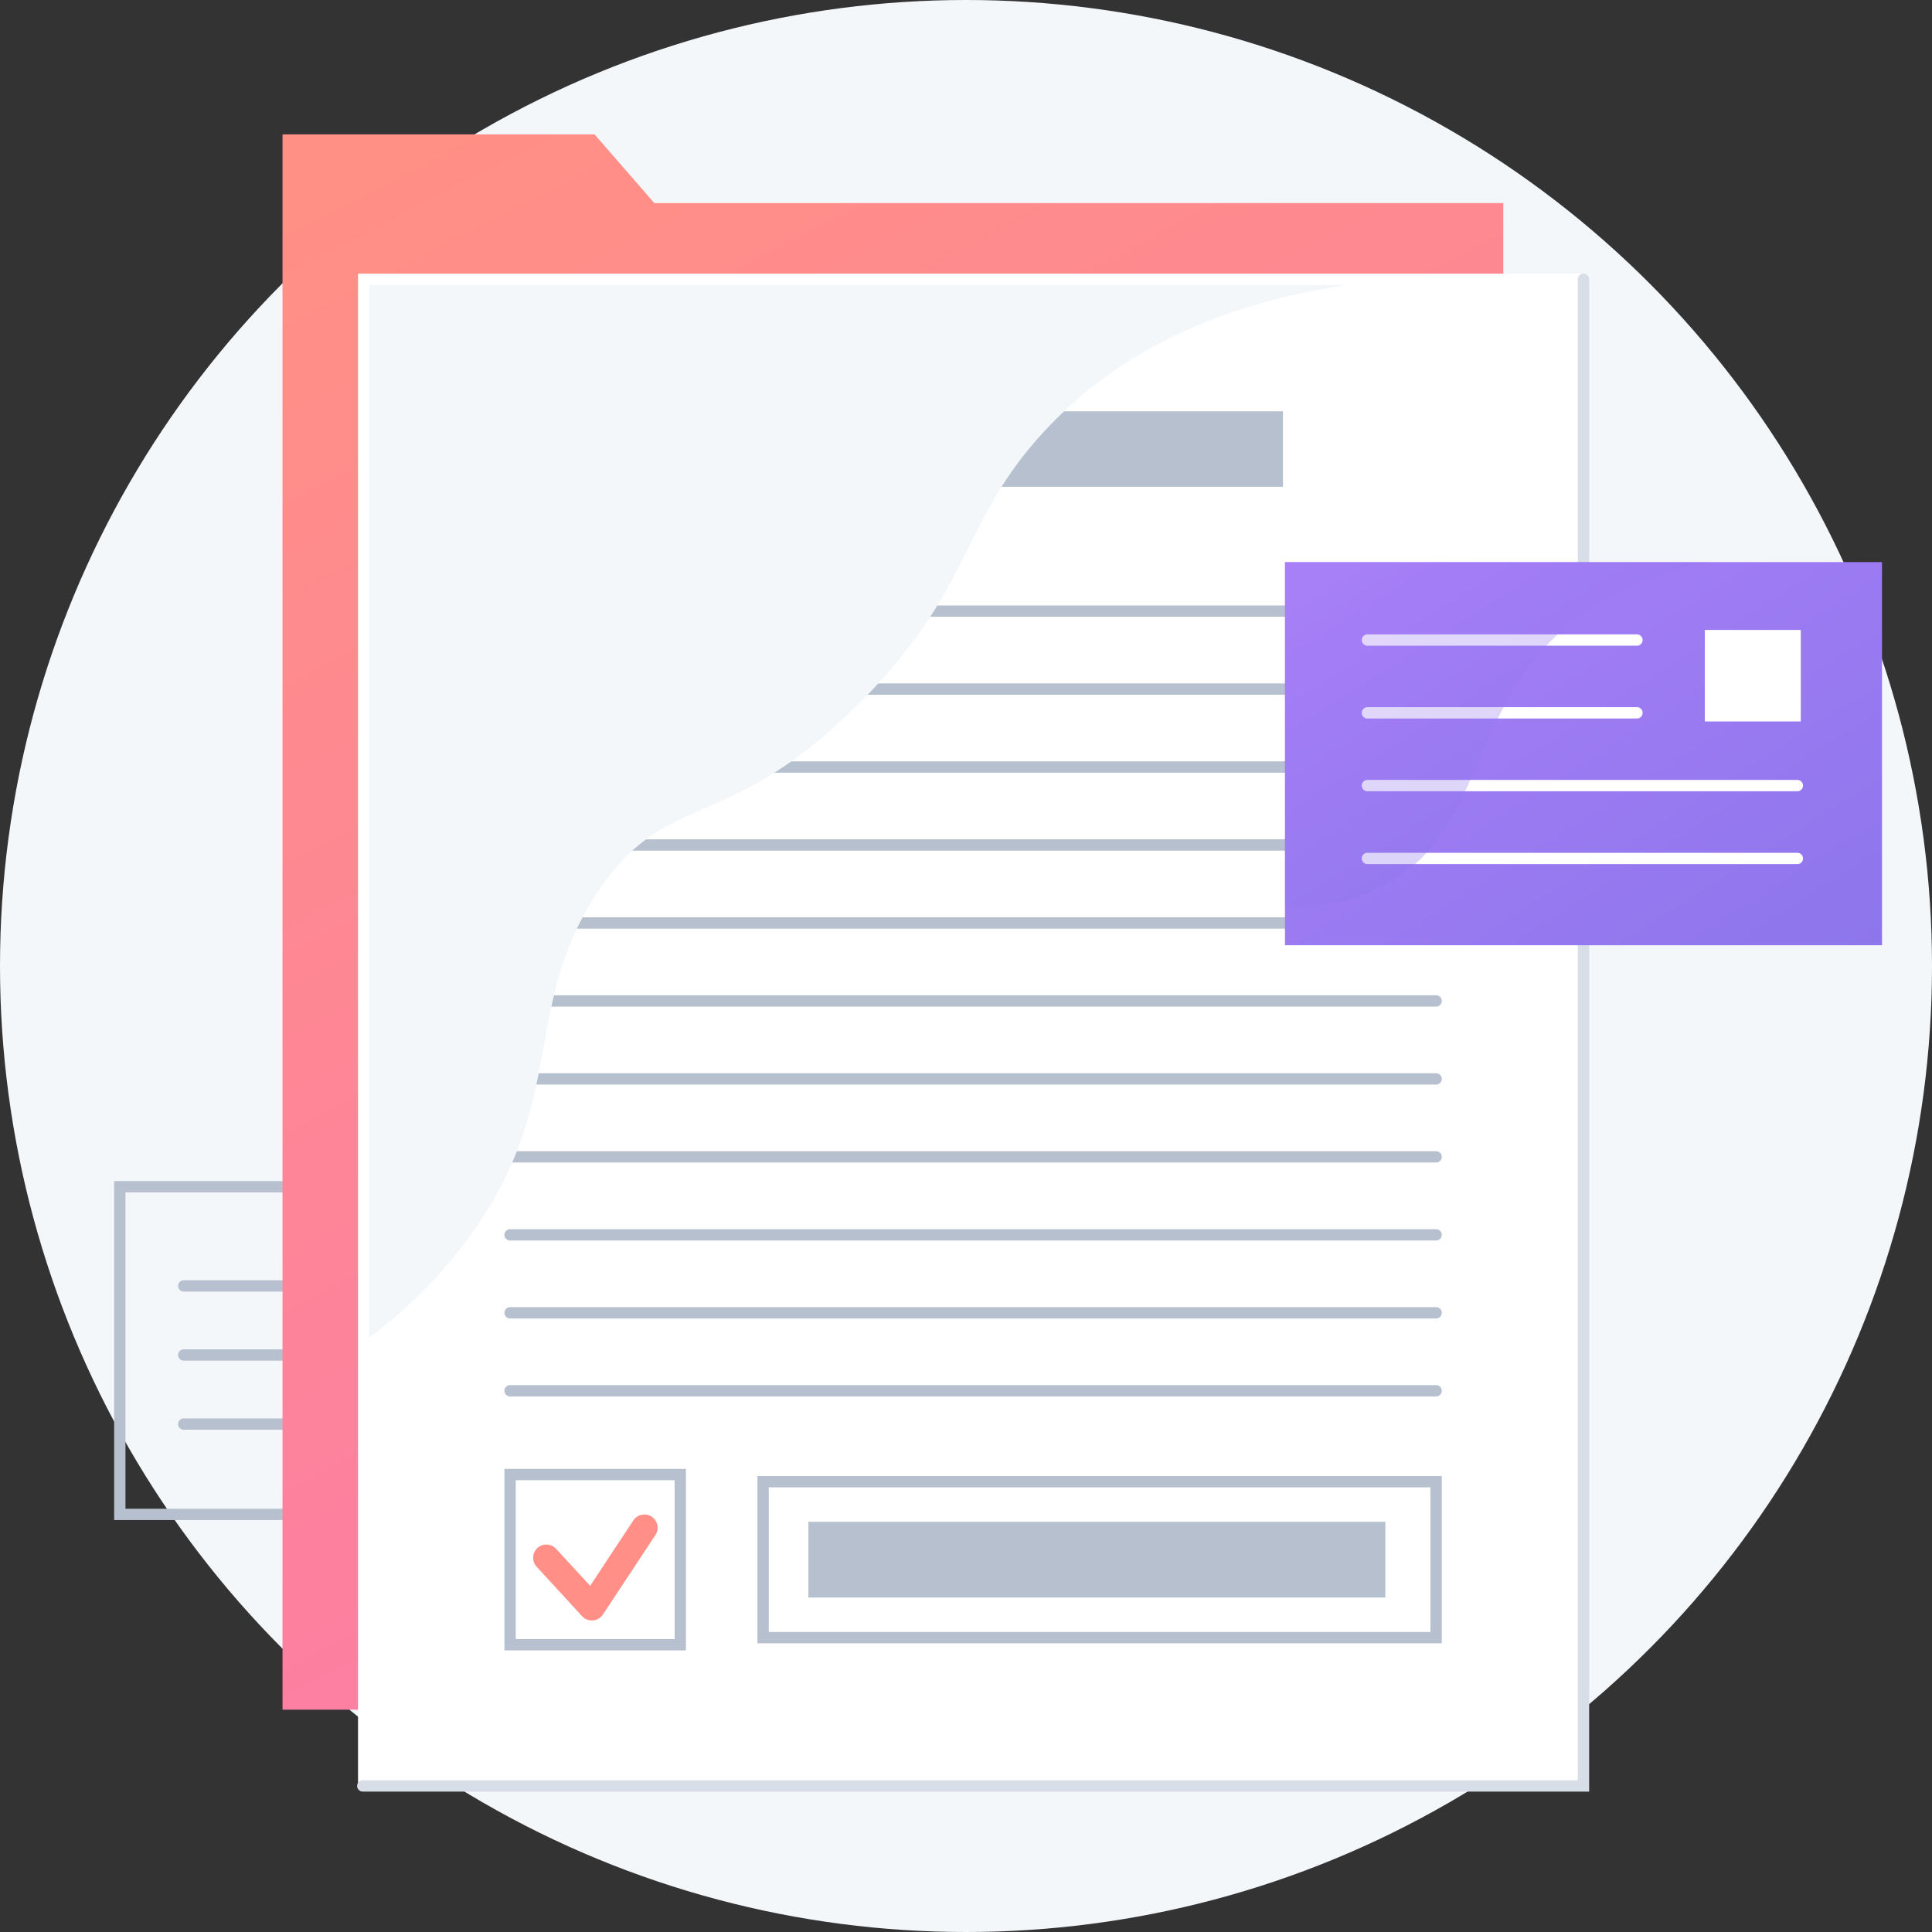 <svg xmlns="http://www.w3.org/2000/svg" xmlns:xlink="http://www.w3.org/1999/xlink" viewBox="0 0 512 512"><rect x="0" y="0" width="512" height="512" fill="#333333" stroke="none"/><defs><style>.cls-1{isolation:isolate;}.cls-2,.cls-6{fill:#f4f7fa;}.cls-3{fill:#b7c0ce;}.cls-4{fill:url(#linear-gradient);}.cls-5{fill:#fff;}.cls-10,.cls-6{mix-blend-mode:multiply;}.cls-7{fill:#d8dee8;}.cls-8{fill:#ff8f87;}.cls-9{fill:url(#linear-gradient-2);}.cls-10{opacity:0.3;fill:url(#linear-gradient-3);}</style><linearGradient id="linear-gradient" x1="119.78" y1="28.02" x2="439.62" y2="645.05" gradientUnits="userSpaceOnUse"><stop offset="0" stop-color="#ff9085"/><stop offset="1" stop-color="#fb6fbb"/></linearGradient><linearGradient id="linear-gradient-2" x1="370.09" y1="121.44" x2="607.94" y2="497.26" gradientUnits="userSpaceOnUse"><stop offset="0" stop-color="#aa80f9"/><stop offset="1" stop-color="#6165d7"/></linearGradient><linearGradient id="linear-gradient-3" x1="427.08" y1="202.38" x2="547.94" y2="393.35" xlink:href="#linear-gradient-2"/></defs><g class="cls-1"><g id="Icons"><circle class="cls-2" cx="256" cy="256" r="256"/><path class="cls-3" d="M211.05,471.83H99.25V382h111.8Zm-108.8-3h105.8V385H102.25Z" transform="translate(-69 -69)"/><path class="cls-3" d="M191.76,411.28H117.7a1.5,1.5,0,0,1,0-3h74.06a1.5,1.5,0,0,1,0,3Z" transform="translate(-69 -69)"/><path class="cls-3" d="M191.76,429.59H117.7a1.5,1.5,0,1,1,0-3h74.06a1.5,1.5,0,0,1,0,3Z" transform="translate(-69 -69)"/><path class="cls-3" d="M191.76,447.9H117.7a1.5,1.5,0,0,1,0-3h74.06a1.5,1.5,0,0,1,0,3Z" transform="translate(-69 -69)"/><polygon class="cls-4" points="398.39 453.08 74.87 453.08 74.87 35.61 157.56 35.61 173.4 53.82 398.39 53.82 398.39 453.08"/><rect class="cls-5" x="96.12" y="74.03" width="323.52" height="399.26"/><rect class="cls-3" x="176" y="109" width="164" height="20"/><path class="cls-3" d="M449.59,232.45H204.18a1.5,1.5,0,0,1,0-3H449.59a1.5,1.5,0,0,1,0,3Z" transform="translate(-69 -69)"/><path class="cls-3" d="M449.59,253.11H204.18a1.5,1.5,0,0,1,0-3H449.59a1.5,1.5,0,1,1,0,3Z" transform="translate(-69 -69)"/><path class="cls-3" d="M449.59,273.77H204.18a1.5,1.5,0,0,1,0-3H449.59a1.5,1.5,0,0,1,0,3Z" transform="translate(-69 -69)"/><path class="cls-3" d="M449.59,294.43H204.18a1.5,1.5,0,0,1,0-3H449.59a1.5,1.5,0,0,1,0,3Z" transform="translate(-69 -69)"/><path class="cls-3" d="M449.59,315.1H204.18a1.5,1.5,0,1,1,0-3H449.59a1.5,1.5,0,1,1,0,3Z" transform="translate(-69 -69)"/><path class="cls-3" d="M449.59,335.76H204.18a1.5,1.5,0,0,1,0-3H449.59a1.5,1.5,0,0,1,0,3Z" transform="translate(-69 -69)"/><path class="cls-3" d="M449.59,356.42H204.18a1.5,1.5,0,0,1,0-3H449.59a1.5,1.5,0,0,1,0,3Z" transform="translate(-69 -69)"/><path class="cls-3" d="M449.59,377.08H204.18a1.5,1.5,0,0,1,0-3H449.59a1.5,1.5,0,0,1,0,3Z" transform="translate(-69 -69)"/><path class="cls-3" d="M449.59,397.75H204.18a1.5,1.5,0,0,1,0-3H449.59a1.5,1.5,0,0,1,0,3Z" transform="translate(-69 -69)"/><path class="cls-3" d="M449.59,418.41H204.18a1.5,1.5,0,0,1,0-3H449.59a1.5,1.5,0,0,1,0,3Z" transform="translate(-69 -69)"/><path class="cls-3" d="M449.59,439.07H204.18a1.5,1.5,0,0,1,0-3H449.59a1.5,1.5,0,0,1,0,3Z" transform="translate(-69 -69)"/><path class="cls-3" d="M451.09,504.49H269.73V460.16H451.09Zm-178.36-3H448.09V463.16H272.73Z" transform="translate(-69 -69)"/><path class="cls-6" d="M165.12,424.75a124.6,124.6,0,0,0,29.42-29.56c24.61-35.13,12.9-59.12,32.46-89.19,18.23-28,33.89-15.61,68.16-49.09S322.35,205.23,351,178c15.43-14.66,41.55-30.88,88-35l-273.88,0Z" transform="translate(-69 -69)"/><path class="cls-5" d="M165.38,543.34a1.5,1.5,0,0,1-1.5-1.5V141.53h324.5a1.5,1.5,0,0,1,0,3H166.88V541.84A1.5,1.5,0,0,1,165.38,543.34Z" transform="translate(-69 -69)"/><path class="cls-7" d="M490.14,543.79h-325a1.5,1.5,0,0,1,0-3h322V143a1.5,1.5,0,1,1,3,0Z" transform="translate(-69 -69)"/><path class="cls-3" d="M250.78,506.37h-48.1v-48.1h48.1Zm-45.1-3h42.1v-42.1h-42.1Z" transform="translate(-69 -69)"/><path class="cls-8" d="M225.83,498.43a3.47,3.47,0,0,1-2.58-1.13l-12-13.07a3.5,3.5,0,1,1,5.15-4.74l9,9.78,11.45-17.34a3.5,3.5,0,1,1,5.84,3.86l-13.91,21.07a3.49,3.49,0,0,1-2.64,1.56Z" transform="translate(-69 -69)"/><rect class="cls-3" x="214.23" y="403.29" width="152.9" height="20.07"/><rect class="cls-9" x="340.53" y="148.96" width="158.22" height="101.54"/><path class="cls-5" d="M502.81,240.12H431.38a1.5,1.5,0,0,1,0-3h71.43a1.5,1.5,0,1,1,0,3Z" transform="translate(-69 -69)"/><path class="cls-5" d="M502.81,259.41H431.38a1.5,1.5,0,0,1,0-3h71.43a1.5,1.5,0,0,1,0,3Z" transform="translate(-69 -69)"/><path class="cls-5" d="M545.32,278.69H431.38a1.5,1.5,0,0,1,0-3H545.32a1.5,1.5,0,0,1,0,3Z" transform="translate(-69 -69)"/><path class="cls-5" d="M545.32,298H431.38a1.5,1.5,0,0,1,0-3H545.32a1.5,1.5,0,0,1,0,3Z" transform="translate(-69 -69)"/><rect class="cls-5" x="453.29" y="168.44" width="22.43" height="21.25"/><path class="cls-5" d="M546.23,260.19H520.79V235.94h25.44Zm-22.44-3h19.44V238.94H523.79Z" transform="translate(-69 -69)"/><path class="cls-10" d="M409.53,309.06c7,.28,17.43-.36,27.47-6.06,24.93-14.16,21.13-44.64,46-67,7.23-6.5,19.16-14.36,39-18H409.53Z" transform="translate(-69 -69)"/></g></g></svg>